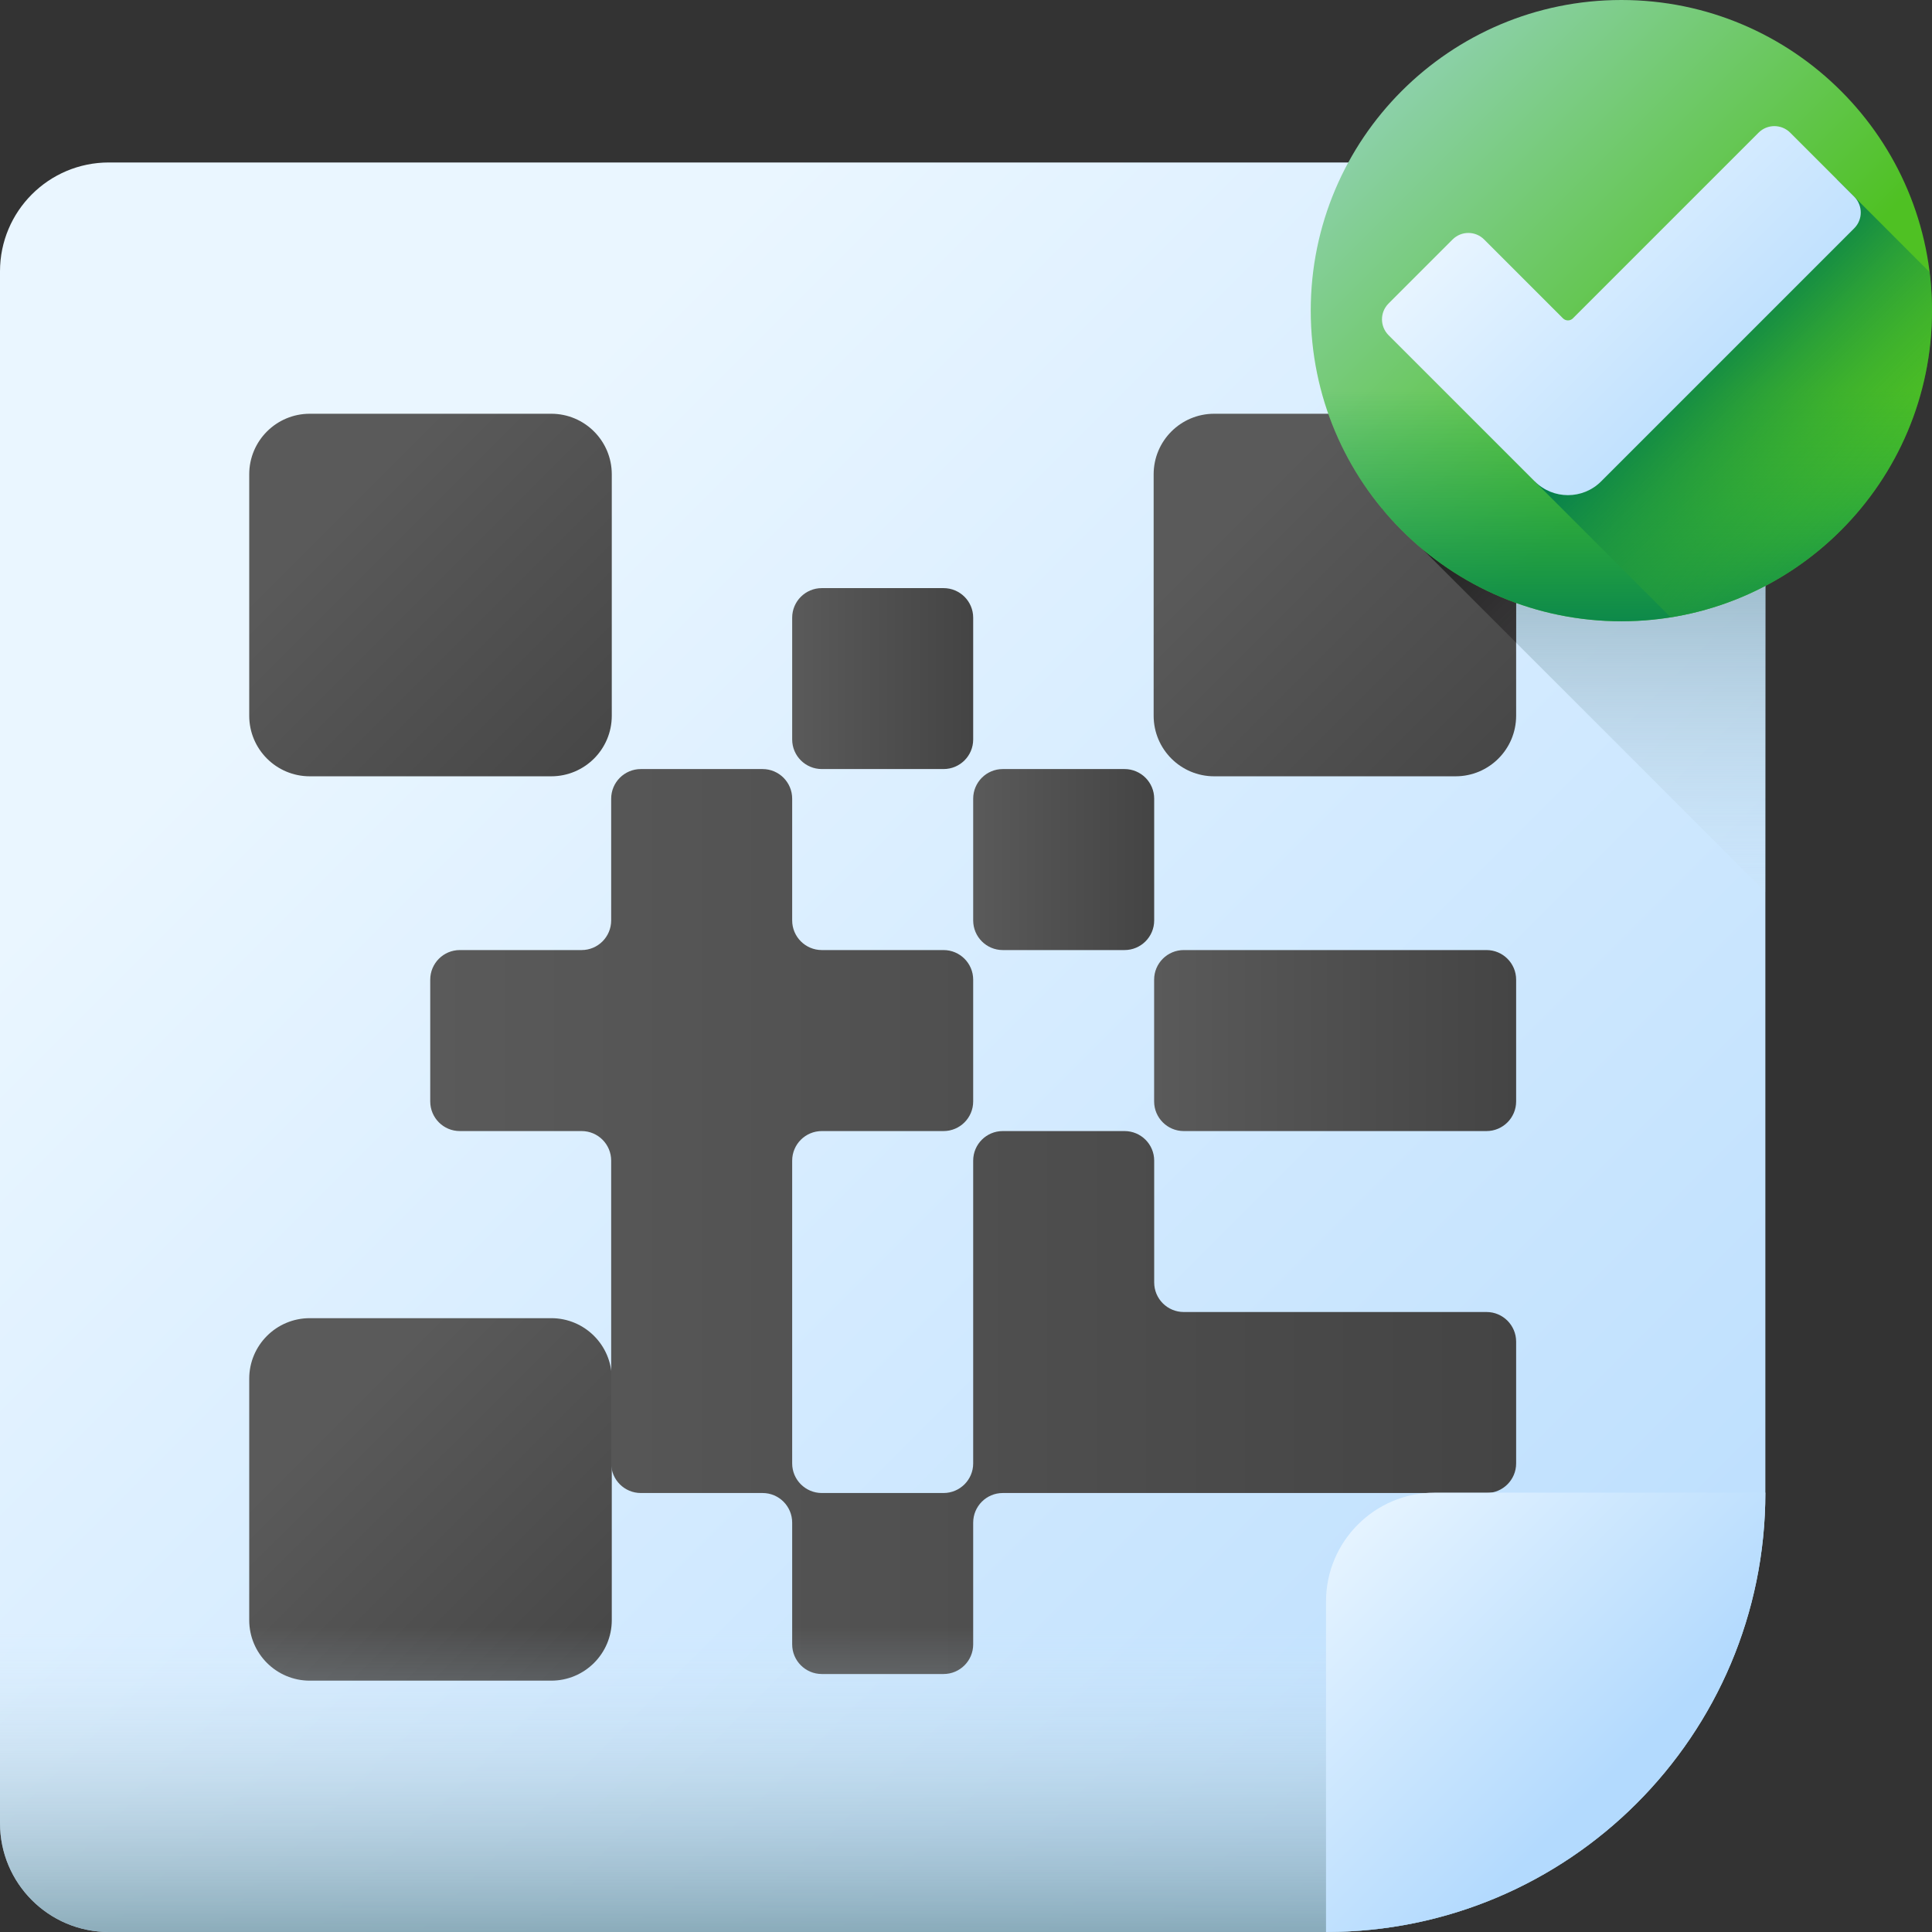 <svg width="32" height="32" viewBox="0 0 32 32" fill="none" xmlns="http://www.w3.org/2000/svg">
<rect x="0" y="0" width="32" height="32" fill="#333333" stroke="none"/>
<g clip-path="url(#clip0_916_2544)">
<path d="M21.963 32H1.803C0.807 32 0 31.193 0 30.197V4.494C0 3.498 0.807 2.691 1.803 2.691H27.437C28.433 2.691 29.24 3.498 29.24 4.494V24.723C29.24 28.742 25.982 32 21.963 32Z" fill="url(#paint0_linear_916_2544)"/>
<path d="M29.24 14.774V4.494C29.24 3.837 28.89 3.263 28.366 2.948L22.89 8.424L29.24 14.774Z" fill="url(#paint1_linear_916_2544)"/>
<path d="M9.13 12.858H5.131C4.577 12.858 4.128 12.409 4.128 11.855V7.856C4.128 7.302 4.577 6.853 5.131 6.853H9.13C9.684 6.853 10.133 7.302 10.133 7.856V11.855C10.133 12.409 9.684 12.858 9.13 12.858Z" fill="url(#paint2_linear_916_2544)"/>
<path d="M9.13 27.837H5.131C4.577 27.837 4.128 27.388 4.128 26.834V22.836C4.128 22.282 4.577 21.833 5.131 21.833H9.13C9.684 21.833 10.133 22.282 10.133 22.836V26.834C10.133 27.388 9.684 27.837 9.13 27.837Z" fill="url(#paint3_linear_916_2544)"/>
<path d="M24.109 12.858H20.111C19.557 12.858 19.108 12.409 19.108 11.855V7.856C19.108 7.302 19.557 6.853 20.111 6.853H24.109C24.663 6.853 25.112 7.302 25.112 7.856V11.855C25.112 12.409 24.663 12.858 24.109 12.858Z" fill="url(#paint4_linear_916_2544)"/>
<path d="M25.112 10.646V7.856C25.112 7.408 24.818 7.029 24.413 6.9L22.89 8.424L25.112 10.646Z" fill="url(#paint5_linear_916_2544)"/>
<path d="M15.628 9.741H13.612C13.341 9.741 13.121 9.96 13.121 10.231V12.248C13.121 12.519 13.341 12.738 13.612 12.738H15.628C15.899 12.738 16.119 12.519 16.119 12.248V10.231C16.119 9.96 15.899 9.741 15.628 9.741Z" fill="url(#paint6_linear_916_2544)"/>
<path d="M19.117 15.245V13.229C19.117 12.958 18.897 12.738 18.626 12.738H16.609C16.338 12.738 16.119 12.958 16.119 13.229V15.245C16.119 15.516 16.338 15.736 16.609 15.736H18.626C18.897 15.736 19.117 15.516 19.117 15.245Z" fill="url(#paint7_linear_916_2544)"/>
<path d="M22.114 18.734H24.621C24.892 18.734 25.112 18.514 25.112 18.243V16.226C25.112 15.956 24.892 15.736 24.621 15.736H22.114H19.607C19.336 15.736 19.116 15.956 19.116 16.226V18.243C19.116 18.514 19.336 18.734 19.607 18.734H22.114Z" fill="url(#paint8_linear_916_2544)"/>
<path d="M16.609 18.734C16.338 18.734 16.119 18.953 16.119 19.224V21.731V24.239C16.119 24.509 15.899 24.729 15.628 24.729H13.612C13.341 24.729 13.121 24.509 13.121 24.239V21.731V19.224C13.121 18.953 13.341 18.734 13.612 18.734H15.628C15.899 18.734 16.119 18.514 16.119 18.243V16.227C16.119 15.956 15.899 15.736 15.628 15.736H13.612C13.341 15.736 13.121 15.516 13.121 15.245V13.229C13.121 12.958 12.902 12.738 12.631 12.738H10.614C10.343 12.738 10.123 12.958 10.123 13.229V15.245C10.123 15.516 9.904 15.736 9.633 15.736H7.616C7.345 15.736 7.126 15.956 7.126 16.227V18.243C7.126 18.514 7.345 18.734 7.616 18.734H9.633C9.904 18.734 10.123 18.953 10.123 19.224V21.731V24.239C10.123 24.509 10.343 24.729 10.614 24.729H12.631C12.902 24.729 13.121 24.949 13.121 25.22V27.236C13.121 27.507 13.341 27.727 13.612 27.727H15.628C15.899 27.727 16.119 27.507 16.119 27.236V25.22C16.119 24.949 16.338 24.729 16.609 24.729H19.117H22.114H24.622C24.892 24.729 25.112 24.509 25.112 24.239V22.222C25.112 21.951 24.892 21.731 24.622 21.731H22.114H19.607C19.336 21.731 19.117 21.512 19.117 21.241V19.224C19.117 18.953 18.897 18.734 18.626 18.734H16.609Z" fill="url(#paint9_linear_916_2544)"/>
<path d="M0 18.786V30.197C0 31.193 0.807 32 1.803 32H21.963C25.982 32 29.24 28.742 29.24 24.723V18.786H0Z" fill="url(#paint10_linear_916_2544)"/>
<path d="M21.963 32V26.526C21.963 25.53 22.77 24.723 23.766 24.723H29.24C29.24 28.742 25.982 32 21.963 32Z" fill="url(#paint11_linear_916_2544)"/>
<path d="M26.855 10.29C29.696 10.29 32 7.987 32 5.145C32 2.304 29.696 0 26.855 0C24.013 0 21.71 2.304 21.71 5.145C21.71 7.987 24.013 10.29 26.855 10.29Z" fill="url(#paint12_linear_916_2544)"/>
<path d="M21.711 5.208C21.745 8.02 24.034 10.29 26.855 10.29C29.675 10.29 31.964 8.02 31.998 5.208H21.711Z" fill="url(#paint13_linear_916_2544)"/>
<path d="M25.421 7.974L27.672 10.225C30.125 9.833 32 7.708 32 5.145C32 4.928 31.985 4.715 31.959 4.506L30.424 2.97L25.421 7.974Z" fill="url(#paint14_linear_916_2544)"/>
<path d="M30.712 3.781L26.519 7.974C26.216 8.277 25.724 8.277 25.421 7.974L22.998 5.551C22.854 5.406 22.854 5.172 22.998 5.028L24.059 3.967C24.204 3.822 24.438 3.822 24.582 3.967L25.888 5.273C25.933 5.318 26.007 5.318 26.052 5.273L29.128 2.197C29.272 2.053 29.506 2.053 29.651 2.197L30.712 3.258C30.856 3.403 30.856 3.637 30.712 3.781Z" fill="url(#paint15_linear_916_2544)"/>
</g>
<defs>
<linearGradient id="paint0_linear_916_2544" x1="6.435" y1="9.16" x2="30.647" y2="33.372" gradientUnits="userSpaceOnUse">
<stop stop-color="#EAF6FF"/>
<stop offset="1" stop-color="#B3DAFE"/>
</linearGradient>
<linearGradient id="paint1_linear_916_2544" x1="26.065" y1="15.979" x2="26.065" y2="6.787" gradientUnits="userSpaceOnUse">
<stop stop-color="#D8ECFE" stop-opacity="0"/>
<stop offset="1" stop-color="#678D98"/>
</linearGradient>
<linearGradient id="paint2_linear_916_2544" x1="5.628" y1="8.353" x2="10.555" y2="13.28" gradientUnits="userSpaceOnUse">
<stop stop-color="#5A5A5A"/>
<stop offset="1" stop-color="#444444"/>
</linearGradient>
<linearGradient id="paint3_linear_916_2544" x1="5.628" y1="23.332" x2="10.555" y2="28.26" gradientUnits="userSpaceOnUse">
<stop stop-color="#5A5A5A"/>
<stop offset="1" stop-color="#444444"/>
</linearGradient>
<linearGradient id="paint4_linear_916_2544" x1="20.607" y1="8.353" x2="25.535" y2="13.28" gradientUnits="userSpaceOnUse">
<stop stop-color="#5A5A5A"/>
<stop offset="1" stop-color="#444444"/>
</linearGradient>
<linearGradient id="paint5_linear_916_2544" x1="28.761" y1="12.693" x2="24.064" y2="7.995" gradientUnits="userSpaceOnUse">
<stop stop-color="#433F43" stop-opacity="0"/>
<stop offset="1" stop-color="#1A1A1A"/>
</linearGradient>
<linearGradient id="paint6_linear_916_2544" x1="13.121" y1="11.239" x2="16.119" y2="11.239" gradientUnits="userSpaceOnUse">
<stop stop-color="#5A5A5A"/>
<stop offset="1" stop-color="#444444"/>
</linearGradient>
<linearGradient id="paint7_linear_916_2544" x1="16.119" y1="14.237" x2="19.117" y2="14.237" gradientUnits="userSpaceOnUse">
<stop stop-color="#5A5A5A"/>
<stop offset="1" stop-color="#444444"/>
</linearGradient>
<linearGradient id="paint8_linear_916_2544" x1="19.116" y1="17.235" x2="25.112" y2="17.235" gradientUnits="userSpaceOnUse">
<stop stop-color="#5A5A5A"/>
<stop offset="1" stop-color="#444444"/>
</linearGradient>
<linearGradient id="paint9_linear_916_2544" x1="7.126" y1="20.233" x2="25.112" y2="20.233" gradientUnits="userSpaceOnUse">
<stop stop-color="#5A5A5A"/>
<stop offset="1" stop-color="#444444"/>
</linearGradient>
<linearGradient id="paint10_linear_916_2544" x1="14.62" y1="26.944" x2="14.62" y2="33.15" gradientUnits="userSpaceOnUse">
<stop stop-color="#D8ECFE" stop-opacity="0"/>
<stop offset="1" stop-color="#678D98"/>
</linearGradient>
<linearGradient id="paint11_linear_916_2544" x1="22.065" y1="24.825" x2="26.666" y2="29.426" gradientUnits="userSpaceOnUse">
<stop stop-color="#EAF6FF"/>
<stop offset="1" stop-color="#B3DAFE"/>
</linearGradient>
<linearGradient id="paint12_linear_916_2544" x1="19.974" y1="-1.736" x2="28.261" y2="6.552" gradientUnits="userSpaceOnUse">
<stop stop-color="#B3DAFE"/>
<stop offset="1" stop-color="#4FC123"/>
</linearGradient>
<linearGradient id="paint13_linear_916_2544" x1="26.855" y1="6.463" x2="26.855" y2="10.98" gradientUnits="userSpaceOnUse">
<stop stop-color="#02905D" stop-opacity="0"/>
<stop offset="0.455" stop-color="#028A58" stop-opacity="0.455"/>
<stop offset="1" stop-color="#017B4E"/>
</linearGradient>
<linearGradient id="paint14_linear_916_2544" x1="31.241" y1="8.79" x2="28.009" y2="5.558" gradientUnits="userSpaceOnUse">
<stop stop-color="#4FC123" stop-opacity="0"/>
<stop offset="1" stop-color="#017B4E"/>
</linearGradient>
<linearGradient id="paint15_linear_916_2544" x1="24.986" y1="2.536" x2="29.681" y2="7.231" gradientUnits="userSpaceOnUse">
<stop stop-color="#EAF6FF"/>
<stop offset="1" stop-color="#B3DAFE"/>
</linearGradient>
<clipPath id="clip0_916_2544">
<rect width="32" height="32" fill="white"/>
</clipPath>
</defs>
</svg>
